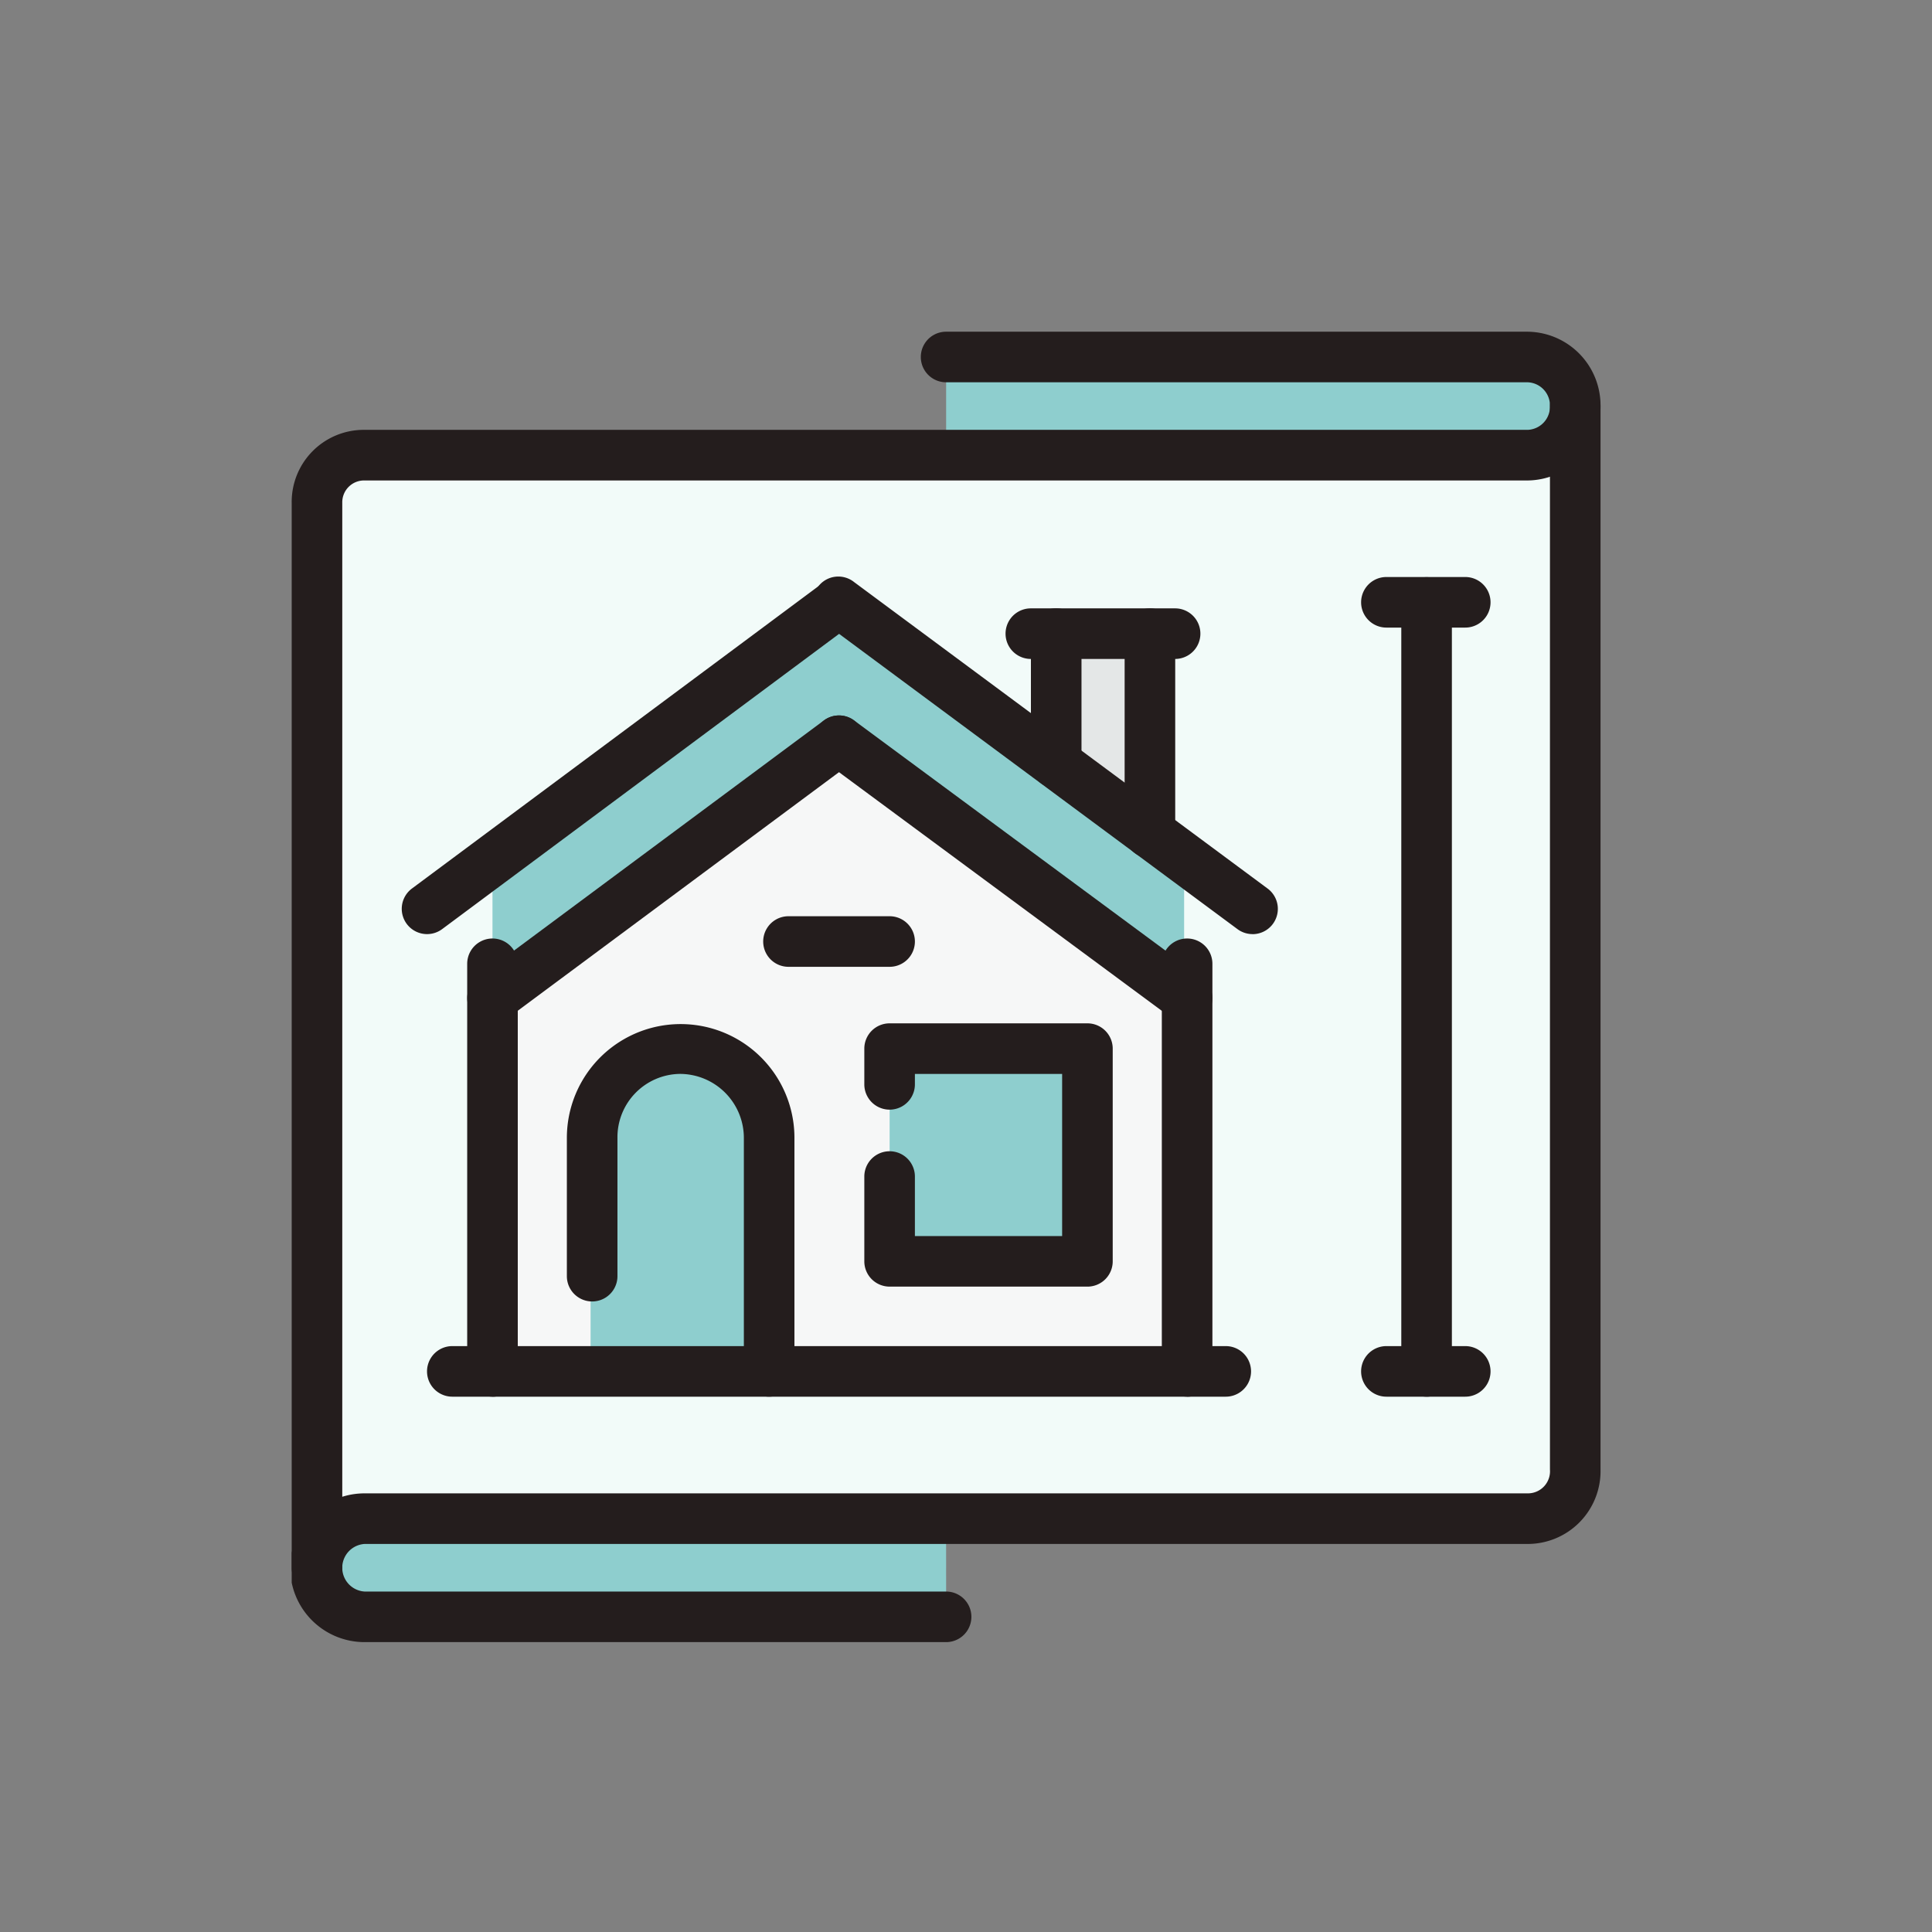 <svg xmlns="http://www.w3.org/2000/svg" xmlns:xlink="http://www.w3.org/1999/xlink" width="100" height="100" viewBox="0 0 100 100">
  <rect x="0" y="0" width="100" height="100" fill="#808080" stroke="none"/>
  <defs>
    <clipPath id="clip-path">
      <rect id="Rectangle_472" data-name="Rectangle 472" width="67.749" height="67.826" fill="none"/>
    </clipPath>
  </defs>
  <g id="maison-surface" transform="translate(-79.001 -106.252)">
    <rect id="Rectangle_412" data-name="Rectangle 412" width="100" height="100" transform="translate(79.001 106.252)" fill="#faa4a4" opacity="0"/>
    <g id="Groupe_693" data-name="Groupe 693" transform="translate(94.099 123.421)" clip-path="url(#clip-path)">
      <path id="Tracé_4506" data-name="Tracé 4506" d="M3.707,71.031V15.908a2.432,2.432,0,0,1,2.464-2.464h60.2A2.5,2.5,0,0,0,68.839,10.9V65.95a2.451,2.451,0,0,1-2.463,2.541H6.171a2.5,2.5,0,0,0-2.464,2.54" transform="translate(-2.399 -7.055)" fill="#f2fbf9" fill-rule="evenodd"/>
      <path id="Tracé_4507" data-name="Tracé 4507" d="M95.972,8.787h30.1a2.5,2.5,0,0,0,2.463-2.541,2.5,2.5,0,0,0-2.463-2.54h-30.1Z" transform="translate(-62.098 -2.398)" fill="#8ecece" fill-rule="evenodd"/>
      <path id="Tracé_4508" data-name="Tracé 4508" d="M36.273,179.14H6.171a2.542,2.542,0,0,1,0-5.081h30.1Z" transform="translate(-2.399 -112.623)" fill="#8ecece" fill-rule="evenodd"/>
      <path id="Tracé_4509" data-name="Tracé 4509" d="M29.445,92.626v-19.4L47.306,59.983,65.244,73.224v19.4Z" transform="translate(-19.052 -38.812)" fill="#f6f7f7" fill-rule="evenodd"/>
      <path id="Tracé_4510" data-name="Tracé 4510" d="M53,121.7V109.534a4.567,4.567,0,0,0-4.543-4.619,4.633,4.633,0,0,0-4.62,4.619V121.7Z" transform="translate(-28.366 -67.884)" fill="#8ecece" fill-rule="evenodd"/>
      <rect id="Rectangle_470" data-name="Rectangle 470" width="4.85" height="12.318" transform="translate(39.417 15.628)" fill="#e4e7e7"/>
      <path id="Tracé_4511" data-name="Tracé 4511" d="M47.306,39.7,29.445,52.939V60.1L47.306,46.857,65.244,60.1v-7.16L63.32,51.553l-4.851-3.619Z" transform="translate(-19.052 -25.686)" fill="#8ecece" fill-rule="evenodd"/>
      <rect id="Rectangle_471" data-name="Rectangle 471" width="10.239" height="11.009" transform="translate(30.949 37.108)" fill="#8ecece"/>
      <path id="Tracé_4512" data-name="Tracé 4512" d="M27.046,112.705a1.309,1.309,0,0,1-1.309-1.309V90.3a1.309,1.309,0,1,1,2.618,0V111.4a1.309,1.309,0,0,1-1.309,1.309" transform="translate(-16.653 -57.583)" fill="#241d1d"/>
      <path id="Tracé_4513" data-name="Tracé 4513" d="M128.908,112.705A1.309,1.309,0,0,1,127.6,111.4V90.3a1.309,1.309,0,0,1,2.618,0V111.4a1.309,1.309,0,0,1-1.309,1.309" transform="translate(-82.562 -57.583)" fill="#241d1d"/>
      <path id="Tracé_4514" data-name="Tracé 4514" d="M17.451,54.465a1.309,1.309,0,0,1-.783-2.359L37.994,36.245a1.309,1.309,0,0,1,1.562,2.1L18.231,54.207a1.307,1.307,0,0,1-.78.258" transform="translate(-10.444 -23.285)" fill="#241d1d"/>
      <path id="Tracé_4515" data-name="Tracé 4515" d="M99.268,54.464a1.3,1.3,0,0,1-.778-.257l-21.4-15.861a1.309,1.309,0,1,1,1.56-2.1l21.4,15.861a1.309,1.309,0,0,1-.781,2.36" transform="translate(-49.536 -23.284)" fill="#241d1d"/>
      <path id="Tracé_4516" data-name="Tracé 4516" d="M27.048,72.21a1.309,1.309,0,0,1-.781-2.359L44.2,56.533a1.308,1.308,0,0,1,1.56,2.1L27.827,71.952a1.3,1.3,0,0,1-.779.258" transform="translate(-16.654 -36.412)" fill="#241d1d"/>
      <path id="Tracé_4517" data-name="Tracé 4517" d="M95.88,72.213a1.307,1.307,0,0,1-.777-.256L77.087,58.64a1.309,1.309,0,1,1,1.557-2.106L96.66,69.851a1.309,1.309,0,0,1-.78,2.362" transform="translate(-49.535 -36.415)" fill="#241d1d"/>
      <path id="Tracé_4518" data-name="Tracé 4518" d="M109.713,49.886a1.309,1.309,0,0,1-1.309-1.309v-6.7a1.309,1.309,0,1,1,2.618,0v6.7a1.309,1.309,0,0,1-1.309,1.309" transform="translate(-70.142 -26.251)" fill="#241d1d"/>
      <path id="Tracé_4519" data-name="Tracé 4519" d="M123.457,53.5a1.309,1.309,0,0,1-1.309-1.309V41.879a1.309,1.309,0,1,1,2.618,0V52.194a1.309,1.309,0,0,1-1.309,1.309" transform="translate(-79.035 -26.25)" fill="#241d1d"/>
      <path id="Tracé_4520" data-name="Tracé 4520" d="M113.471,43.189H106a1.309,1.309,0,1,1,0-2.618h7.467a1.309,1.309,0,1,1,0,2.618" transform="translate(-67.742 -26.251)" fill="#241d1d"/>
      <path id="Tracé_4521" data-name="Tracé 4521" d="M50.823,120.748a1.309,1.309,0,0,1-1.309-1.309V107.352a3.315,3.315,0,0,0-3.31-3.311,3.277,3.277,0,0,0-3.233,3.311v7.158a1.309,1.309,0,0,1-2.618,0v-7.158a5.889,5.889,0,1,1,11.779,0v12.086a1.309,1.309,0,0,1-1.309,1.309" transform="translate(-26.11 -65.625)" fill="#241d1d"/>
      <path id="Tracé_4522" data-name="Tracé 4522" d="M75.687,88.336H70.453a1.309,1.309,0,0,1,0-2.618h5.234a1.309,1.309,0,0,1,0,2.618" transform="translate(-44.739 -55.463)" fill="#241d1d"/>
      <path id="Tracé_4523" data-name="Tracé 4523" d="M95.522,115.051H85.283a1.309,1.309,0,0,1-1.309-1.309v-4.388a1.309,1.309,0,0,1,2.618,0v3.08h7.621v-8.392H86.592v.54a1.309,1.309,0,0,1-2.618,0v-1.849a1.309,1.309,0,0,1,1.309-1.309H95.522a1.309,1.309,0,0,1,1.309,1.309v11.01a1.309,1.309,0,0,1-1.309,1.309" transform="translate(-54.335 -65.625)" fill="#241d1d"/>
      <path id="Tracé_4524" data-name="Tracé 4524" d="M61.188,151.375H21.155a1.309,1.309,0,1,1,0-2.618H61.188a1.309,1.309,0,1,1,0,2.618" transform="translate(-12.841 -96.252)" fill="#241d1d"/>
      <path id="Tracé_4525" data-name="Tracé 4525" d="M162.216,151.375h-4.081a1.309,1.309,0,1,1,0-2.618h4.081a1.309,1.309,0,0,1,0,2.618" transform="translate(-101.473 -96.252)" fill="#241d1d"/>
      <path id="Tracé_4526" data-name="Tracé 4526" d="M162.216,38.6h-4.081a1.309,1.309,0,1,1,0-2.618h4.081a1.309,1.309,0,0,1,0,2.618" transform="translate(-101.473 -23.285)" fill="#241d1d"/>
      <path id="Tracé_4527" data-name="Tracé 4527" d="M164.027,78.408a1.309,1.309,0,0,1-1.309-1.309V37.3a1.309,1.309,0,0,1,2.618,0V77.1a1.309,1.309,0,0,1-1.309,1.309" transform="translate(-105.285 -23.285)" fill="#241d1d"/>
      <path id="Tracé_4528" data-name="Tracé 4528" d="M1.309,65.285A1.309,1.309,0,0,1,0,63.976V8.852A3.731,3.731,0,0,1,3.772,5.08h60.2a1.2,1.2,0,0,0,1.155-1.232,1.2,1.2,0,0,0-1.155-1.23h-30.1a1.309,1.309,0,0,1,0-2.618h30.1a3.815,3.815,0,0,1,3.773,3.848A3.816,3.816,0,0,1,63.976,7.7H3.772A1.129,1.129,0,0,0,2.618,8.852V63.976a1.309,1.309,0,0,1-1.309,1.309" fill="#241d1d"/>
      <path id="Tracé_4529" data-name="Tracé 4529" d="M33.874,72.482H3.772a3.85,3.85,0,0,1,0-7.7h60.2a1.143,1.143,0,0,0,1.155-1.232V8.5a1.309,1.309,0,0,1,2.618,0V63.551a3.771,3.771,0,0,1-3.773,3.85H3.772a1.234,1.234,0,0,0,0,2.463h30.1a1.309,1.309,0,0,1,0,2.618" transform="translate(0 -4.655)" fill="#241d1d"/>
    </g>
  </g>
</svg>
